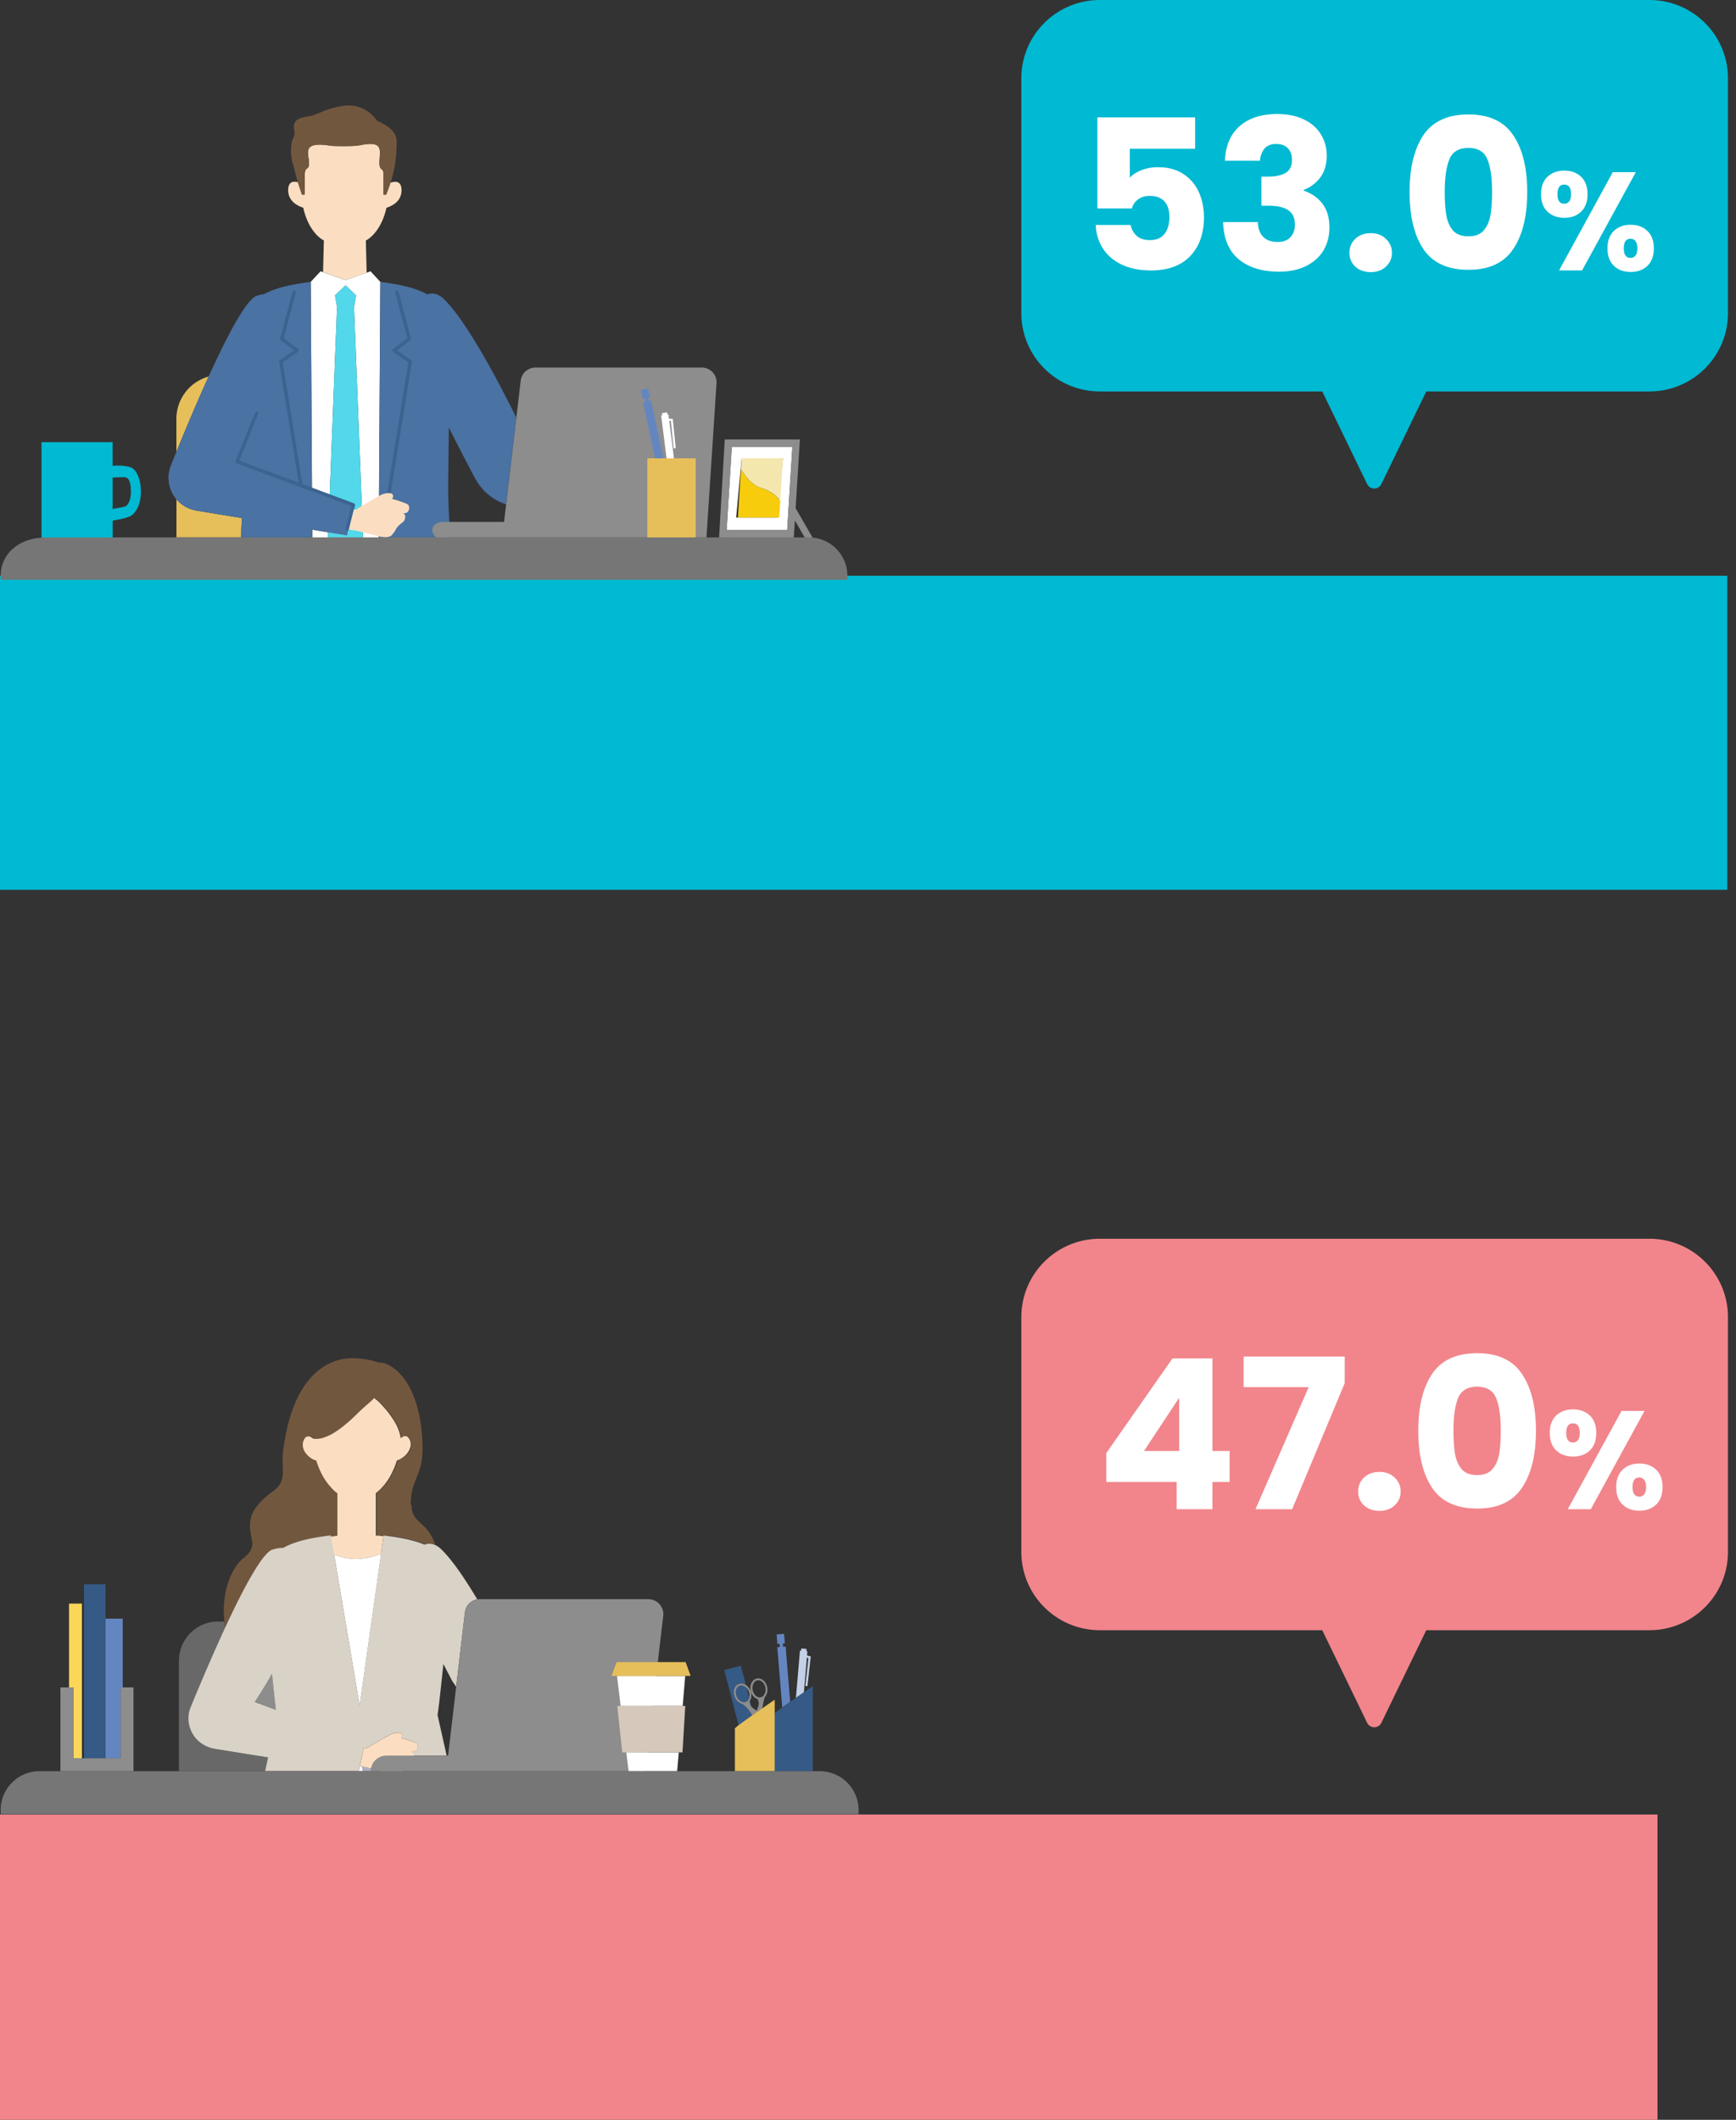<svg width="199" height="243" fill="none" xmlns="http://www.w3.org/2000/svg"><rect width="100%" height="100%" fill="#333333" stroke="none"/><path fill="#00B9D2" d="M0 66h198v36H0zM189.075 0h-62.994c-4.972 0-9.003 4.02-9.003 8.977v26.919c0 4.958 4.031 8.977 9.003 8.977h25.49l5.149 10.619a.904.904 0 0 0 1.626 0l5.15-10.619h25.579c4.973 0 9.003-4.02 9.003-8.977V8.977c0-4.958-4.031-8.977-9.003-8.977z"/><path d="M189.075 142h-62.994c-4.972 0-9.003 4.02-9.003 8.977v26.919c0 4.958 4.031 8.977 9.003 8.977h25.49l5.149 10.619a.905.905 0 0 0 1.626 0l5.15-10.619h25.579c4.973 0 9.003-4.02 9.003-8.977v-26.919c0-4.958-4.031-8.977-9.003-8.977z" fill="#F1858B"/><path d="M137.002 17.056h-7.488v3.312c.32-.352.768-.64 1.344-.864a5.12 5.12 0 0 1 1.872-.336c1.2 0 2.192.272 2.976.816a4.776 4.776 0 0 1 1.752 2.112c.368.864.552 1.8.552 2.808 0 1.872-.528 3.36-1.584 4.464-1.056 1.088-2.544 1.632-4.464 1.632-1.28 0-2.392-.216-3.336-.648-.944-.448-1.672-1.064-2.184-1.848-.512-.784-.792-1.688-.84-2.712h4.008c.096.496.328.912.696 1.248.368.32.872.48 1.512.48.752 0 1.312-.24 1.68-.72.368-.48.552-1.12.552-1.92 0-.784-.192-1.384-.576-1.8-.384-.416-.944-.624-1.68-.624-.544 0-.992.136-1.344.408-.352.256-.584.6-.696 1.032h-3.96v-10.44h11.208v3.6zm3.417 1.368c.064-1.712.624-3.032 1.68-3.96 1.056-.928 2.488-1.392 4.296-1.392 1.2 0 2.224.208 3.072.624.864.416 1.512.984 1.944 1.704.448.72.672 1.528.672 2.424 0 1.056-.264 1.92-.792 2.592-.528.656-1.144 1.104-1.848 1.344v.096c.912.304 1.632.808 2.16 1.512.528.704.792 1.608.792 2.712 0 .992-.232 1.872-.696 2.64-.448.752-1.112 1.344-1.992 1.776-.864.432-1.896.648-3.096.648-1.92 0-3.456-.472-4.608-1.416-1.136-.944-1.736-2.368-1.8-4.272h3.984c.016.704.216 1.264.6 1.68.384.4.944.6 1.68.6.624 0 1.104-.176 1.44-.528.352-.368.528-.848.528-1.44 0-.768-.248-1.32-.744-1.656-.48-.352-1.256-.528-2.328-.528h-.768v-3.336h.768c.816 0 1.472-.136 1.968-.408.512-.288.768-.792.768-1.512 0-.576-.16-1.024-.48-1.344-.32-.32-.76-.48-1.32-.48-.608 0-1.064.184-1.368.552-.288.368-.456.824-.504 1.368h-4.008zm16.716 12.768c-.72 0-1.312-.208-1.776-.624a2.116 2.116 0 0 1-.672-1.584c0-.64.224-1.176.672-1.608.464-.432 1.056-.648 1.776-.648.704 0 1.28.216 1.728.648.464.432.696.968.696 1.608 0 .624-.232 1.152-.696 1.584-.448.416-1.024.624-1.728.624zM161.58 22c0-2.752.528-4.92 1.584-6.504 1.072-1.584 2.792-2.376 5.16-2.376 2.368 0 4.08.792 5.136 2.376 1.072 1.584 1.608 3.752 1.608 6.504 0 2.784-.536 4.968-1.608 6.552-1.056 1.584-2.768 2.376-5.136 2.376-2.368 0-4.088-.792-5.16-2.376-1.056-1.584-1.584-3.768-1.584-6.552zm9.456 0c0-1.616-.176-2.856-.528-3.72-.352-.88-1.08-1.32-2.184-1.32s-1.832.44-2.184 1.32c-.352.864-.528 2.104-.528 3.72 0 1.088.064 1.992.192 2.712.128.704.384 1.28.768 1.728.4.432.984.648 1.752.648s1.344-.216 1.728-.648c.4-.448.664-1.024.792-1.728.128-.72.192-1.624.192-2.712zm5.616.264c0-.864.246-1.53.736-2 .502-.47 1.147-.704 1.936-.704.79 0 1.43.235 1.92.704.491.47.736 1.136.736 2 0 .864-.245 1.53-.736 2-.49.47-1.13.704-1.92.704-.789 0-1.434-.235-1.936-.704-.49-.47-.736-1.136-.736-2zm10.864-2.528L181.356 31h-2.64l6.16-11.264h2.64zm-8.208 1.424c-.512 0-.768.368-.768 1.104 0 .725.256 1.088.768 1.088.246 0 .438-.09.576-.272.139-.181.208-.453.208-.816 0-.736-.261-1.104-.784-1.104zm4.96 7.312c0-.864.246-1.53.736-2 .491-.47 1.131-.704 1.92-.704.79 0 1.43.235 1.92.704.491.47.736 1.136.736 2 0 .864-.245 1.53-.736 2-.49.47-1.13.704-1.92.704-.789 0-1.429-.235-1.92-.704-.49-.47-.736-1.136-.736-2zm2.64-1.104a.685.685 0 0 0-.576.272c-.128.181-.192.459-.192.832 0 .725.256 1.088.768 1.088.246 0 .438-.09.576-.272.139-.181.208-.453.208-.816 0-.363-.069-.635-.208-.816a.67.67 0 0 0-.576-.288zM126.817 169.88v-3.312l7.584-10.848h4.584v10.608h1.968v3.552h-1.968V173h-4.104v-3.12h-8.064zm8.352-9.648l-4.032 6.096h4.032v-6.096zm18.978-1.68L148.123 173h-4.2l6.096-13.992h-7.464v-3.504h11.592v3.048zm3.988 14.64c-.72 0-1.312-.208-1.776-.624a2.116 2.116 0 0 1-.672-1.584c0-.64.224-1.176.672-1.608.464-.432 1.056-.648 1.776-.648.704 0 1.28.216 1.728.648.464.432.696.968.696 1.608 0 .624-.232 1.152-.696 1.584-.448.416-1.024.624-1.728.624zM162.58 164c0-2.752.528-4.92 1.584-6.504 1.072-1.584 2.792-2.376 5.16-2.376 2.368 0 4.08.792 5.136 2.376 1.072 1.584 1.608 3.752 1.608 6.504 0 2.784-.536 4.968-1.608 6.552-1.056 1.584-2.768 2.376-5.136 2.376-2.368 0-4.088-.792-5.16-2.376-1.056-1.584-1.584-3.768-1.584-6.552zm9.456 0c0-1.616-.176-2.856-.528-3.72-.352-.88-1.08-1.32-2.184-1.32s-1.832.44-2.184 1.32c-.352.864-.528 2.104-.528 3.72 0 1.088.064 1.992.192 2.712.128.704.384 1.28.768 1.728.4.432.984.648 1.752.648s1.344-.216 1.728-.648c.4-.448.664-1.024.792-1.728.128-.72.192-1.624.192-2.712zm5.616.264c0-.864.246-1.531.736-2 .502-.469 1.147-.704 1.936-.704.79 0 1.43.235 1.92.704.491.469.736 1.136.736 2 0 .864-.245 1.531-.736 2-.49.469-1.13.704-1.92.704-.789 0-1.434-.235-1.936-.704-.49-.469-.736-1.136-.736-2zm10.864-2.528L182.356 173h-2.64l6.16-11.264h2.64zm-8.208 1.424c-.512 0-.768.368-.768 1.104 0 .725.256 1.088.768 1.088a.684.684 0 0 0 .576-.272c.139-.181.208-.453.208-.816 0-.736-.261-1.104-.784-1.104zm4.96 7.312c0-.864.246-1.531.736-2 .491-.469 1.131-.704 1.92-.704.79 0 1.43.235 1.92.704.491.469.736 1.136.736 2 0 .864-.245 1.531-.736 2-.49.469-1.13.704-1.92.704-.789 0-1.429-.235-1.92-.704-.49-.469-.736-1.136-.736-2zm2.64-1.104a.686.686 0 0 0-.576.272c-.128.181-.192.459-.192.832 0 .725.256 1.088.768 1.088a.684.684 0 0 0 .576-.272c.139-.181.208-.453.208-.816 0-.363-.069-.635-.208-.816a.67.67 0 0 0-.576-.288z" fill="#fff"/><path fill="#F1858B" d="M0 208h190v35H0z"/><g clip-path="url(#clip0_2909_12322)"><path d="M21.866 195.686a234.45 234.45 0 0 1 3.954-9.117 12.21 12.21 0 0 1-.1-.687h-.753c-2.461 0-4.455 2.028-4.455 4.522v12.631h9.883c.113-.534.227-1.067.34-1.574l-6.095-.981c-2.281-.366-3.635-2.7-2.774-4.794z" fill="#686868"/><path d="M31.174 191.858c-.453.827-1.047 1.814-1.967 3.227l2.414.894c-.113-.92-.273-2.421-.447-4.128v.007z" fill="#8D8D8D"/><path d="M47.08 172.504c0-2.841 1.267-3.281 1.347-6.022.1-3.187-.68-7.956-3.534-9.81-.66-.426-1.054-.473-1.474-.473a9.462 9.462 0 0 0-3.028-.507c-2.954.007-6.929 2.181-7.95 10.764-.22 1.874.528 3.267-1.1 4.454-3.247 2.375-2.794 3.848-2.44 5.762.153.821-.38 1.467-.987 1.941-1.474 1.154-2.548 4.068-2.188 7.276.027.226.06.453.1.687 0-.007.007-.02.014-.027.013-.033.033-.067.046-.107.074-.153.147-.313.22-.467 1.941-4.134 3.895-7.736 5.029-8.289.507-.18.947-.247 1.333-.233.614-.354 1.308-.614 2.021-.807 1.2-.334 2.454-.494 3.441-.634l.02.12.734-.093h.047v-4.875c-.074-.054-.14-.1-.207-.16a20.02 20.02 0 0 0-.16-.14c-.014-.014-.027-.02-.034-.034a4.555 4.555 0 0 1-.353-.373 6.368 6.368 0 0 1-.754-.994c-.2-.327-.386-.68-.546-1.053a9.406 9.406 0 0 1-.367-1.001c-.027 0-.047-.013-.074-.02-.006 0-.013 0-.02-.006-.046-.014-.086-.034-.133-.047 0 0-.013 0-.02-.007-.027-.013-.053-.026-.08-.033-.007 0-.013-.007-.02-.013-.013 0-.02-.014-.033-.02-.014 0-.02-.014-.034-.014-.006 0-.02-.013-.026-.013-.02-.007-.034-.02-.054-.033-.006 0-.02-.014-.026-.02l-.027-.02c-.007 0-.013-.007-.02-.014-.013-.006-.02-.013-.033-.02-.014-.013-.034-.02-.047-.033-.013-.007-.02-.014-.033-.027-.014-.007-.027-.02-.04-.033-.014-.007-.02-.02-.034-.027-.013-.013-.026-.02-.04-.033 0 0-.02-.02-.033-.027l-.04-.04c-.014-.007-.02-.02-.033-.027l-.02-.02a.343.343 0 0 1-.02-.02c-.014-.006-.02-.02-.034-.026l-.02-.02-.02-.02c-.007-.014-.02-.02-.027-.034l-.02-.02v-.006s-.006-.014-.013-.014l-.027-.026-.006-.007c-.014-.013-.02-.027-.034-.04 0 0-.013-.02-.02-.027-.02-.02-.033-.046-.053-.066 0 0-.007-.014-.013-.014-.007-.013-.014-.02-.02-.033a.107.107 0 0 1-.027-.047s-.013-.02-.02-.026c0 0 0-.014-.007-.014l-.02-.04c0-.013-.013-.02-.02-.033-.006-.013-.02-.033-.026-.047 0-.013-.014-.026-.02-.04-.007-.013-.014-.033-.027-.046 0 0 0-.014-.007-.014v-.026c-.006-.014-.013-.034-.02-.047a.086.086 0 0 0-.013-.04c0-.007 0-.02-.007-.027 0-.007 0-.013-.006-.02a.094.094 0 0 0-.014-.04v-.02c0-.013 0-.02-.006-.033 0-.014-.007-.027-.014-.04v-.047s0-.027-.006-.04v-.44s.006-.027.013-.04a.13.13 0 0 1 .013-.047c.14-.473.354-.62.554-.633h.113c.073.013.147.04.207.066.02.014.04.02.06.034a.845.845 0 0 1 .12.08l.02.02c.02.02.047.04.047.04.06.013.12.02.18.026.06.007.12.014.186.014h.127c.04 0 .087 0 .127-.007.06 0 .113-.013.173-.02.014 0 .027 0 .04-.007.06-.013.114-.02.174-.033.12-.027.246-.067.366-.113a5.902 5.902 0 0 0 .887-.414c.1-.06.207-.12.307-.186l.153-.101c.14-.093.274-.186.414-.293.093-.067.187-.133.273-.207.074-.06.154-.12.227-.18.487-.393.96-.833 1.394-1.26.94-.934 1.687-1.474 1.987-1.847.054.04.12.086.187.14.067.053.147.113.227.18.013.013.06.053.133.126l.207.207c.133.14.3.32.48.527.073.087.147.173.22.267.02.02.04.046.06.073.02.027.04.047.06.073a11.239 11.239 0 0 1 .547.761l.1.16c.047.073.087.146.133.22.014.02.02.04.034.053.04.074.086.154.127.227.04.073.08.153.113.227.006.02.02.04.026.06.034.08.074.153.1.233.034.08.06.16.087.233l.02.061c.054.16.1.32.127.48 0 .02.007.04.013.06l.04.24s.027-.02.047-.04c.007 0 .013-.014.02-.02a.838.838 0 0 1 .12-.08c.02-.014.04-.02.06-.034.013 0 .02-.013.033-.013l.067-.027a.52.52 0 0 1 .334-.006c.026.006.053.02.073.033a.54.54 0 0 1 .18.173c.02.027.033.054.047.08.013.027.026.054.04.087 0 .007.006.02.013.027.013.02.02.046.027.073 0 .014.006.02.013.034.013.033.027.073.04.113l.02.087v.026c0 .02.007.04.007.06v.3s0 .034-.007.047c0 .013 0 .027-.007.04a.13.13 0 0 1-.013.047c0 .013 0 .026-.013.04a.12.12 0 0 1-.014.046v.014c0 .006 0 .02-.006.026 0 .014-.014.034-.014.047 0 0 0 .013-.006.02 0 .007 0 .013-.007.02 0 .013-.013.034-.02.047 0 .013-.013.027-.02.04l-.02.047s0 .013-.007.02c0 0 0 .013-.006.02l-.027.046s0 .014-.007.014c0 0 0 .013-.013.02l-.033.053c0 .007-.014.02-.02.027-.014.026-.034.046-.047.073 0 0-.007.013-.013.013l-.047.067c-.007.007-.014.02-.02.027 0 0-.027.033-.04.046-.007.014-.02.02-.027.034a.265.265 0 0 0-.04.046l-.006.007-.02.02-.04.04-.034.033a1.371 1.371 0 0 1-.04.04s-.02.02-.033.027c-.014.013-.027.027-.04.033-.014.007-.02.02-.034.027-.013.013-.026.027-.04.033l-.02.02s-.006 0-.013.007c-.013.013-.033.02-.047.033-.013.007-.02.014-.033.027-.013.013-.033.02-.047.033-.013.007-.02.014-.033.021l-.053.033s-.007 0-.014.007c0 0-.013.006-.02.013-.02.013-.04.02-.053.033h-.007s-.013.007-.02.014c-.02.013-.04.02-.06.033h-.02s-.053.027-.08.033l-.153.06c-.007 0-.014 0-.02.007l-.074.02c-.026.087-.053.18-.086.267-.007.026-.02.053-.027.08-.02.06-.047.126-.067.186-.013.027-.02.054-.033.08-.027.074-.06.147-.087.221 0 .013-.006.02-.013.033-.033.08-.067.16-.107.24-.013.027-.026.053-.04.087-.026.053-.046.106-.073.16a.613.613 0 0 1-.047.093c-.026.06-.06.113-.086.167a.305.305 0 0 0-.034.066c-.04.074-.08.141-.113.207l-.053.094c-.027.04-.054.086-.08.126a1.1 1.1 0 0 1-.06.094c-.027.04-.054.08-.087.126-.02.034-.047.067-.067.1-.04.054-.08.114-.12.167-.02.033-.047.06-.067.087l-.08.1c-.026.033-.046.06-.073.087-.027.033-.06.066-.087.1-.026.026-.046.053-.073.08a4.48 4.48 0 0 1-.5.5 1.97 1.97 0 0 1-.26.2v4.875h.3l.573.08.014-.1c1.04.14 2.367.313 3.634.687.36.106.72.233 1.06.373.36-.14.74-.14 1.134.007-.987-2.788-2.727-2.368-2.727-4.568l-.087.026z" fill="#72573F"/><path d="M38.297 178.206c2.174.894 4.188.394 5.381-.093l.24-1.721.04-.287-.573-.08h-.3v-4.874c.086-.061.173-.134.26-.201.18-.153.347-.32.5-.5 0 0 .047-.053.073-.08.027-.033.06-.066.087-.1a.836.836 0 0 0 .073-.086l.08-.101c.027-.026.047-.06.067-.086.04-.054.08-.107.12-.167.02-.033.047-.067.067-.1.026-.04.053-.08.087-.127.02-.033.04-.066.06-.093.026-.04.053-.087.08-.127.02-.033.04-.06.053-.093a3.161 3.161 0 0 0 .147-.274c.026-.053.06-.113.086-.166a.622.622 0 0 1 .047-.094c.027-.053.053-.106.073-.16a.776.776 0 0 0 .04-.086c.034-.08.074-.16.107-.24 0-.014.007-.02.013-.034.034-.073.06-.147.087-.22.014-.027.02-.053.033-.08.02-.06.047-.127.067-.187.007-.026.02-.053.027-.08.027-.086.06-.173.087-.266.026 0 .046-.014.073-.02 0 0 .013 0 .02-.007.053-.02.1-.033.153-.06.027-.013.054-.027.08-.033h.007c.027-.014.047-.027.073-.04 0 0 .014 0 .02-.014a.741.741 0 0 1 .067-.04s.013-.006.02-.013c.02-.013.04-.027.067-.04l.033-.02c.013-.013.033-.02.047-.034.013-.006.02-.013.033-.026.013-.014.033-.02.047-.034 0 0 .02-.02.033-.026 0 0 .027-.027.04-.034.014-.006.02-.02.033-.026a.173.173 0 0 1 .04-.034c.014-.006.02-.02.034-.026.04-.034.073-.074.113-.114l.02-.02c.04-.04.074-.086.114-.133 0 0 .013-.02.02-.027.02-.02.033-.046.046-.066 0 0 .007-.014.014-.02.033-.054.066-.1.1-.154 0 0 .006-.013.013-.02.013-.026.033-.053.047-.086 0 0 0-.014.006-.02l.02-.047c0-.013.014-.027.02-.04.007-.013.014-.033.02-.047 0-.006 0-.013.007-.02.007-.02.013-.04.027-.067 0-.006 0-.02.006-.026 0-.02.014-.04.02-.06 0 0 .007-.027.014-.04.013-.047.02-.094.026-.134v-.02c0-.026 0-.046.007-.073v-.2a.391.391 0 0 0-.013-.087c0-.033-.014-.06-.02-.093a2.047 2.047 0 0 0-.04-.113c0-.014-.007-.02-.014-.034-.006-.026-.02-.046-.026-.073a.051.051 0 0 0-.014-.027.722.722 0 0 0-.093-.16.721.721 0 0 0-.18-.173.613.613 0 0 0-.073-.034.52.52 0 0 0-.334.007l-.067.027c-.013 0-.02.006-.033.013-.02.013-.04.02-.06.033a1.059 1.059 0 0 0-.12.08l-.02.02a.495.495 0 0 1-.047.04c-.006-.08-.02-.16-.04-.24 0-.02-.006-.04-.013-.06a4.273 4.273 0 0 0-.147-.54c-.026-.08-.06-.16-.086-.233-.034-.08-.067-.16-.1-.234-.007-.02-.02-.04-.027-.06-.033-.08-.073-.153-.113-.226-.04-.074-.08-.154-.127-.227-.014-.02-.02-.04-.034-.054a4.025 4.025 0 0 0-.24-.38 5.417 5.417 0 0 0-.213-.313c-.033-.053-.073-.1-.107-.147a5.459 5.459 0 0 0-.227-.3c-.02-.027-.04-.047-.06-.073-.02-.027-.04-.047-.06-.074a8.903 8.903 0 0 0-.22-.266 15.87 15.87 0 0 0-.48-.527c-.08-.087-.153-.154-.206-.207-.074-.073-.12-.113-.134-.127a5.271 5.271 0 0 0-.227-.18c-.066-.053-.133-.1-.186-.14-.3.374-1.047.914-1.988 1.848-.433.426-.9.86-1.393 1.26-.074.06-.154.12-.227.18-.093.073-.18.14-.274.207-.14.1-.273.2-.413.293-.053.034-.1.067-.154.1-.1.067-.206.127-.306.187a6.02 6.02 0 0 1-.814.387.307.307 0 0 0-.073.026c-.127.047-.247.08-.367.114-.06.013-.12.026-.173.033-.014 0-.027 0-.04.007-.1.013-.2.026-.3.033h-.127c-.06 0-.127 0-.187-.013-.06-.007-.12-.014-.18-.027 0 0-.027-.02-.047-.04-.006 0-.013-.013-.02-.02a.931.931 0 0 0-.12-.08c-.02-.013-.04-.02-.06-.033a.534.534 0 0 0-.206-.067h-.114c-.2.013-.413.167-.553.634a.12.12 0 0 1-.014.046.09.09 0 0 1-.013.04v.054c-.013.093-.013.18-.007.273v.02s0 .04.007.06v.027s0 .026.007.04v.02a.575.575 0 0 0 .026.1v.02c0 .02.014.04.02.06 0 .006 0 .02.007.027l.04.1v.013c.013.033.033.067.047.1.006.013.02.033.026.047.014.026.027.046.04.073a.295.295 0 0 0 .027.04s.02.027.027.047c.033.046.066.093.106.14 0 0 .02.026.034.04.013.013.02.026.033.04 0 0 .007.013.014.013v.007s.046.046.066.073l.02.02c.007.013.02.02.033.027l.02.02c.04.04.08.073.127.113.027.02.047.04.074.06.013.013.026.02.04.033.046.034.093.067.14.094.006 0 .02.013.026.02.027.02.054.033.08.047.02.013.04.02.06.033.014 0 .02.013.034.02.04.02.08.04.126.053.047.02.087.034.134.047.007 0 .02 0 .026.007.027.006.047.013.074.02.106.346.227.68.367 1a7.514 7.514 0 0 0 .78 1.407c.16.227.333.44.52.64.113.134.227.26.353.374.014.013.027.02.034.033.053.047.1.093.16.14.067.053.133.107.207.16v4.875h-.047l-.734.093.06.361.294 1.727.047-.027z" fill="#FBDEC1"/><path d="M42.207 202.648l-.707-.16.113.547h.9c0-.107.014-.207.027-.307l-.333-.08z" fill="#AFAEC1"/><path d="M50.155 196.586c.14-.84.4-3.201.667-5.842.334.64.687 1.314 1.034 1.981l.433.626.5-4.241.507-4.288a1.713 1.713 0 0 1 1.414-1.487c-1.514-2.534-3.068-4.808-4.341-5.929-.574-.46-1.167-.547-1.7-.34a9.313 9.313 0 0 0-1.061-.373c-1.26-.374-2.594-.547-3.635-.687l-.053.386-.24 1.721-.114.8-2.347 16.599-2.84-16.812-.087-.5-.294-1.727-.08-.474c-.987.133-2.234.293-3.441.634-.707.2-1.407.46-2.02.806-.388-.013-.828.061-1.335.234-2.04 1.007-6.755 11.904-9.263 18.006-.86 2.094.487 4.428 2.775 4.795l6.095.98c-.113.514-.227 1.04-.34 1.574h10.73l.133-.6.114-.534.34-1.574.3.08s2.074-1.227 2.654-1.527c.707-.36 1.78-.433 1.36.38.414.06 1.508.481 1.508.481s.407.093.34.553c-.087.567-.667.48-.667.48s.28.074.233.467h3.762c-.474-2.154-1.047-4.662-1.047-4.662l.006.014zm-20.947-1.494c.92-1.414 1.514-2.401 1.968-3.228.173 1.707.333 3.208.447 4.128l-2.415-.893v-.007z" fill="#D9D2C7"/><path d="M41.258 202.434l-.133.6h.48l-.113-.547-.234-.053zm-2.961-24.229l.087.5 2.84 16.812 2.461-17.405c-1.193.486-3.207.987-5.382.093h-.006z" fill="#fff"/><path d="M47.533 199.739s-1.093-.413-1.507-.48c.42-.813-.654-.74-1.36-.38-.58.294-2.655 1.527-2.655 1.527l-.3-.08-.34 1.574-.113.534.24.053.707.16 1.567.387h2.274c.107-.147.24-.267.367-.514.333-.647.873-.687 1-1.133.154-.527-.2-.614-.2-.614s.574.087.667-.48c.073-.46-.34-.554-.34-.554h-.007z" fill="#FBDEC1"/><path d="M74.328 183.315H55c-.1 0-.193.006-.286.026a1.707 1.707 0 0 0-1.414 1.488l-.507 4.288-.5 4.241-.687 5.842-.24 2.047h-7.07a1.792 1.792 0 0 0-1.793 1.794h31.43l2.094-17.806a1.711 1.711 0 0 0-1.7-1.914v-.006z" fill="#8D8D8D"/><path d="M91.705 189.21l.127.013.02-.26.607.054-.02.26h.113l-.04.493.427.107-.38 3.408-.24-.027.353-3.194-.18-.047-.34 3.981c-.273.194-.587.407-.914.634l.46-5.415.007-.007z" fill="#C3D0E6"/><path d="M89.364 188.436l-.247.02-.094-1.094.854-.073.093 1.093-.406.034.166-.014.034.367.293-.027.52 6.336c-.32.227-.627.447-.907.647l-.567-6.903.294-.026-.034-.367v.007z" fill="#6486C0"/><path d="M89.672 195.731c.273-.2.587-.42.907-.647l.667-.467c.32-.226.633-.44.913-.633.587-.407 1.014-.7 1.014-.7v9.75h-4.368v-6.656c.186-.153.5-.38.873-.647h-.006zm-4.18-.659c-.18.073-.386.047-.587-.067a1.158 1.158 0 0 1-.473-.573c-.1-.254-.12-.514-.053-.74.066-.221.2-.381.38-.454.013 0 .033-.013.046-.013.167-.054.36-.02.54.086.087.054.167.12.24.194l.288 1.114v.006c-.067.22-.2.38-.38.454v-.007z" fill="#365A86"/><path d="M84.924 190.943l.567 2.187-.033-.02c-.26-.153-.534-.18-.78-.08a.865.865 0 0 0-.507.594c-.08.273-.06.593.06.887.12.293.32.54.566.687.1.06.2.093.3.12.02.013.734.493 1.14 1.313a72.18 72.18 0 0 0-1.573 1.134l-1.64-6.329 1.893-.486.007-.007zm1.033 4.008l.174.66a1.07 1.07 0 0 1-.194-.62c.007-.014.02-.027.027-.04h-.007z" fill="#365A86"/><path d="M86.24 196.632c.386-.273.78-.546 1.146-.8a9.831 9.831 0 0 1 .28-1.294.886.886 0 0 0 .167-.24c.133-.253.174-.567.113-.88-.126-.654-.653-1.107-1.173-1.007-.26.047-.474.22-.614.487a1.352 1.352 0 0 0-.113.88c.093.48.4.854.767.974.02.02.033.04.033.04s.22.313.093.74a3.79 3.79 0 0 1-.206.574l-.494-.361s-.053-.033-.113-.12a1.067 1.067 0 0 1-.194-.62c.007-.013.02-.026.027-.04a.845.845 0 0 0 .12-.273c.08-.274.06-.594-.06-.887-.113-.28-.3-.52-.533-.667-.014 0-.02-.013-.034-.02-.26-.153-.533-.18-.78-.08a.865.865 0 0 0-.507.593c-.08.274-.06.594.06.887.12.294.32.541.567.687.1.06.2.094.3.12.02.014.734.494 1.14 1.314l.007-.007zm.033-2.901a1.11 1.11 0 0 1 .093-.74.699.699 0 0 1 .4-.36c.02 0 .04-.013.06-.013.4-.08.814.293.914.833.053.267.02.527-.094.741-.106.2-.266.333-.453.373-.4.08-.814-.293-.914-.834h-.006zm-.774 1.348c-.18.073-.387.046-.587-.067a1.162 1.162 0 0 1-.473-.574 1.15 1.15 0 0 1-.054-.74c.067-.22.2-.38.38-.453.014 0 .034-.014.047-.014.167-.053.36-.02.54.087a1.107 1.107 0 0 1 .474.574c.1.246.12.506.053.733v.007c-.067.22-.2.38-.38.453v-.006z" fill="#8D8D8D"/><path d="M84.662 197.759a112.698 112.698 0 0 1 2.72-1.934 687.51 687.51 0 0 0 1.422-.981v8.19h-4.562v-4.909s.167-.166.427-.366h-.007z" fill="#E6BF5B"/><path d="M72.06 203.034h5.562l.186-2.154h-6.015l.267 2.154zm6.49-10.924h-7.823l.42 3.448h7.109l.293-3.448z" fill="#fff"/><path d="M79.168 192.111l-.573-1.581h-7.91l-.58 1.581h9.063z" fill="#E6BF5B"/><path d="M70.758 195.557l.573 5.322h6.903l.32-5.322h-7.796z" fill="#D6C8BA"/><path d="M8.408 201.56h.98v-17.739H7.914v9.61h.494v8.129z" fill="#FBD659"/><path d="M12.094 181.607H9.633v19.953h2.46v-19.953z" fill="#365A86"/><path d="M13.822 201.56v-8.13h.247v-7.882h-1.967v16.012h1.72z" fill="#6486C0"/><path d="M13.821 193.43v8.13H8.406v-8.13h-1.48v9.604h8.376v-9.604h-1.48z" fill="#8D8D8D"/><path d="M93.969 203.033H4.526a4.451 4.451 0 0 0-4.448 4.448v.474h98.34v-.474a4.451 4.451 0 0 0-4.449-4.448z" fill="#767676"/></g><g clip-path="url(#clip1_2909_12322)"><path fill="#3C6390" d="M32 33h3v24h-3z"/><path d="M20.219 48.02v3.785c1.06-2.613 2.376-5.74 3.699-8.642a5.04 5.04 0 0 0-3.7 4.858zm2.291 10.505a3.802 3.802 0 0 1-2.283-1.297v4.364h7.39c.047-.783.086-1.52.12-2.198l-5.226-.862v-.007z" fill="#E6BF5B"/><path d="M39.606 32.112l2.423-.856-.093-3.686c.711-.355 1.87-1.514 2.363-3.751.553-.171 1.731-.691 1.731-2.001 0-1.218-.882-1.014-1.244-.876v-.072c-.27.842-.526 1.441-.526 1.441h-.296v-2.053c0-.428 0-.718-.211-.856-.31-.197-.276-.744-.224-1.408.086-1.093.066-1.837-2.277-1.35-.395.066-.685.1-1.856.1-1.27 0-1.461-.034-1.856-.1-2.245-.296-2.343.389-2.192 1.35.145.901.105 1.178-.217 1.362-.237.138-.224 1-.198 1.172l-.02 1.777h-.295s-.218-.593-.468-1.415c-.408-.119-1.119-.171-1.119.921 0 1.31 1.178 1.83 1.731 2.001.487 2.238 1.646 3.39 2.363 3.752l-.092 3.633h.013l2.567.908-.007.007z" fill="#FBDEC1"/><path d="M43.206 13.814c-.974-1.27-2.244-1.948-4.008-1.658-2.106.342-2.679 1-3.81 1.171-1.271.198-1.857.487-1.66 1.567.152.822-.197.882-.296 1.467-.098.586-.158 1.732.237 2.719.139.638.316 1.283.48 1.823.25.823.468 1.415.468 1.415h.296l.02-1.777c-.026-.171-.046-1.033.197-1.172.323-.184.362-.46.218-1.362-.152-.954-.053-1.639 2.191-1.35.395.067.586.1 1.856.1 1.172 0 1.462-.034 1.857-.1 2.343-.486 2.362.257 2.277 1.35-.053.665-.092 1.211.224 1.408.217.139.217.428.21.856v2.054h.297s.256-.6.526-1.442c.243-.77.5-1.744.573-2.659 0 0 .098-.823.098-1.369.1-1.27-.118-2.053-2.244-3.027l-.007-.014z" fill="#72573F"/><path d="M35.803 61.606h1.798l.02-.586-1.824-.303.007.889zm7.795-29.296l-1.125-1.211-.296.105-2.567.908-2.567-.908-.296-.105-1.126 1.21.145 23.623 2.027.77.843-21.503-.23-1.33 1.204-1.164 1.204 1.165-.23 1.33 1.033 26.405h1.797l.184-29.295z" fill="#fff"/><path d="M40.813 33.87l-1.204-1.165-1.205 1.165.23 1.33-1.032 26.406h4.015L40.583 35.2l.23-1.33z" fill="#52D8EA"/><rect x="44" y="33" width="4" height="25" rx="2" fill="#3C6390"/><path d="M35.765 55.932h-.014l-.138-23.622c-1.619.23-3.705.513-5.344 1.408a4.095 4.095 0 0 0-.948.23c-2.146 1.086-7.095 12.828-9.735 19.41-.901 2.258.514 4.772 2.91 5.167l5.226.862c-.033.685-.073 1.428-.119 2.218h8.175v-.888h.006l1.824.303 2.178.361.158-.75.48-2.27.126-.606-2.778-1.053-2.027-.77h.02zm-1.52-.58l-2.239-13.854a.2.2 0 0 1 .08-.191l1.632-1.152-1.527-1.145a.191.191 0 0 1-.073-.204l1.415-5.345a.192.192 0 0 1 .237-.138.192.192 0 0 1 .138.237l-1.382 5.213 1.64 1.23c.052.04.078.1.078.159s-.033.118-.085.158l-1.751 1.237 2.258 13.96-.422-.158v-.007zm16.473-21.219c-.585-.481-1.19-.586-1.737-.389-1.646-.915-3.752-1.204-5.384-1.435l-.171 29.296h8.168c-.125-2.284-.21-4.2-.217-5.318 0-1.382.032-4.226.079-7.26 1.033 2.034 2.158 4.239 3.054 5.89a6.108 6.108 0 0 0 3.501 2.89l1.172-9.945c-2.324-4.68-5.93-11.433-8.465-13.736v.007zm-3.508 7.365l-2.942 18.205a.191.191 0 0 1-.19.164h-.034a.194.194 0 0 1-.157-.223l2.922-18.087-1.75-1.238c-.054-.033-.08-.092-.08-.158 0-.059.026-.118.08-.157l1.638-1.231-1.382-5.213a.192.192 0 0 1 .138-.237.192.192 0 0 1 .237.138l1.415 5.345a.188.188 0 0 1-.072.204l-1.527 1.145 1.632 1.152c.06.046.092.118.079.19h-.007z" fill="#4A72A2"/><path d="M40.575 57.696l-13.144-4.89 2.165-5.358a.191.191 0 1 0-.355-.145l-2.238 5.549a.2.2 0 0 0 0 .15c.02.047.06.086.112.106l13.157 4.897-.632 2.554a.204.204 0 0 0 .132.243c.02 0 .033.007.053.007a.206.206 0 0 0 .164-.086.128.128 0 0 0 .026-.052l.566-2.251.119-.474a.201.201 0 0 0-.119-.237l-.006-.013z" fill="#3C6391"/><path d="M46.55 57.722s-1.151-.448-1.586-.514c.198-.388.08-.592-.177-.658h-.02a1.277 1.277 0 0 0-.395-.013h-.02c-.27.033-.566.132-.822.263-.606.323-2.785 1.646-2.785 1.646l-.184-.046-.566 2.25s-.013.04-.026.053l.967.152 2.245.566s1.388.428 1.783-.139c.112-.157.257-.29.395-.566.356-.697.915-.737 1.053-1.217.158-.566-.21-.658-.21-.658s.605.092.697-.52c.073-.494-.355-.6-.355-.6h.007z" fill="#FBDEC1"/><path d="M80.443 42.136H61.37c-.855 0-1.58.645-1.678 1.494l-.5 4.232-1.172 9.945-.237 2.02h-6.977c-.974 0-1.77.79-.842 1.771h31.02l1.145-17.573a1.689 1.689 0 0 0-1.678-1.89h-.007z" fill="#8D8D8D"/><path d="M90.237 60.77l.592-9.557h-6.944l-.592 9.557h6.944zm-5.226-8.234h4.732l-.625 6.786h-4.733l.626-6.786z" fill="#fff"/><path d="M91.203 58.268l.494-7.891H83.08l-.651 11.228h8.563l.125-1.948 1.125 1.948h.507c.132 0 .263.007.395.02l-1.935-3.357h-.007zm-.783-.329l-.026.454-.145 2.376h-6.944l.592-9.556h6.944l-.421 6.726z" fill="#8D8D8D"/><path d="M87.187 55.906c-.928-.27-1.698-1.23-2.251-2.146l-.342 5.562h4.732l.119-1.922c-.494-.632-1.198-1.178-2.258-1.487v-.007z" fill="#F7CC0D"/><path d="M84.938 53.76c.552.915 1.322 1.876 2.25 2.146 1.06.309 1.764.855 2.258 1.487l.296-4.857H85.01l-.073 1.224z" fill="#F4E7AE"/><path d="M15.072 53.614c-.507-.25-1.692-.283-2.16-.21v-2.719H4.759v10.933h8.161v-1.942c.468-.092 1.902-.29 2.324-.717.625-.619.928-1.547.908-2.751-.026-1.205-.46-2.297-1.08-2.6v.007zm-.566 4.351c-.198.19-1.356.31-1.593.375v-3.594c.125-.026 1.165-.046 1.283-.046.158 0 .303.033.415.125.31.244.388.915.395 1.429.013.79-.152 1.369-.507 1.718l.006-.007z" fill="#00B9D2"/><path d="M76.717 48.238l.184.006.316 3.153.244-.026-.342-3.364-.435-.013-.059-.474-.112.013-.033-.256-.599.079.033.25-.125.02.619 4.91h.849l-.54-4.298z" fill="#fff"/><path d="M74.636 45.92l-.388.08.105-.02-.072-.355-.178.039.415-.092-.23-1.06-.823.178.224 1.06.237-.047.079.35-.283.065 1.369 6.417h.967l-1.422-6.614z" fill="#6486C0"/><path d="M79.749 52.535h-5.542v9.083h5.542v-9.083z" fill="#E6BF5B"/><path d="M93.138 61.625c-.131-.013-.263-.02.534-.02H5.396c-3.35 0-5.318 1.968-5.318 4.39v.468h97.056v-.468a4.389 4.389 0 0 0-3.996-4.37z" fill="#767676"/></g><defs><clipPath id="clip0_2909_12322"><path fill="#fff" transform="translate(.078 140)" d="M0 0h106.748v67.962H0z"/></clipPath><clipPath id="clip1_2909_12322"><path fill="#fff" transform="translate(.078)" d="M0 0h105.355v66.463H0z"/></clipPath></defs></svg>